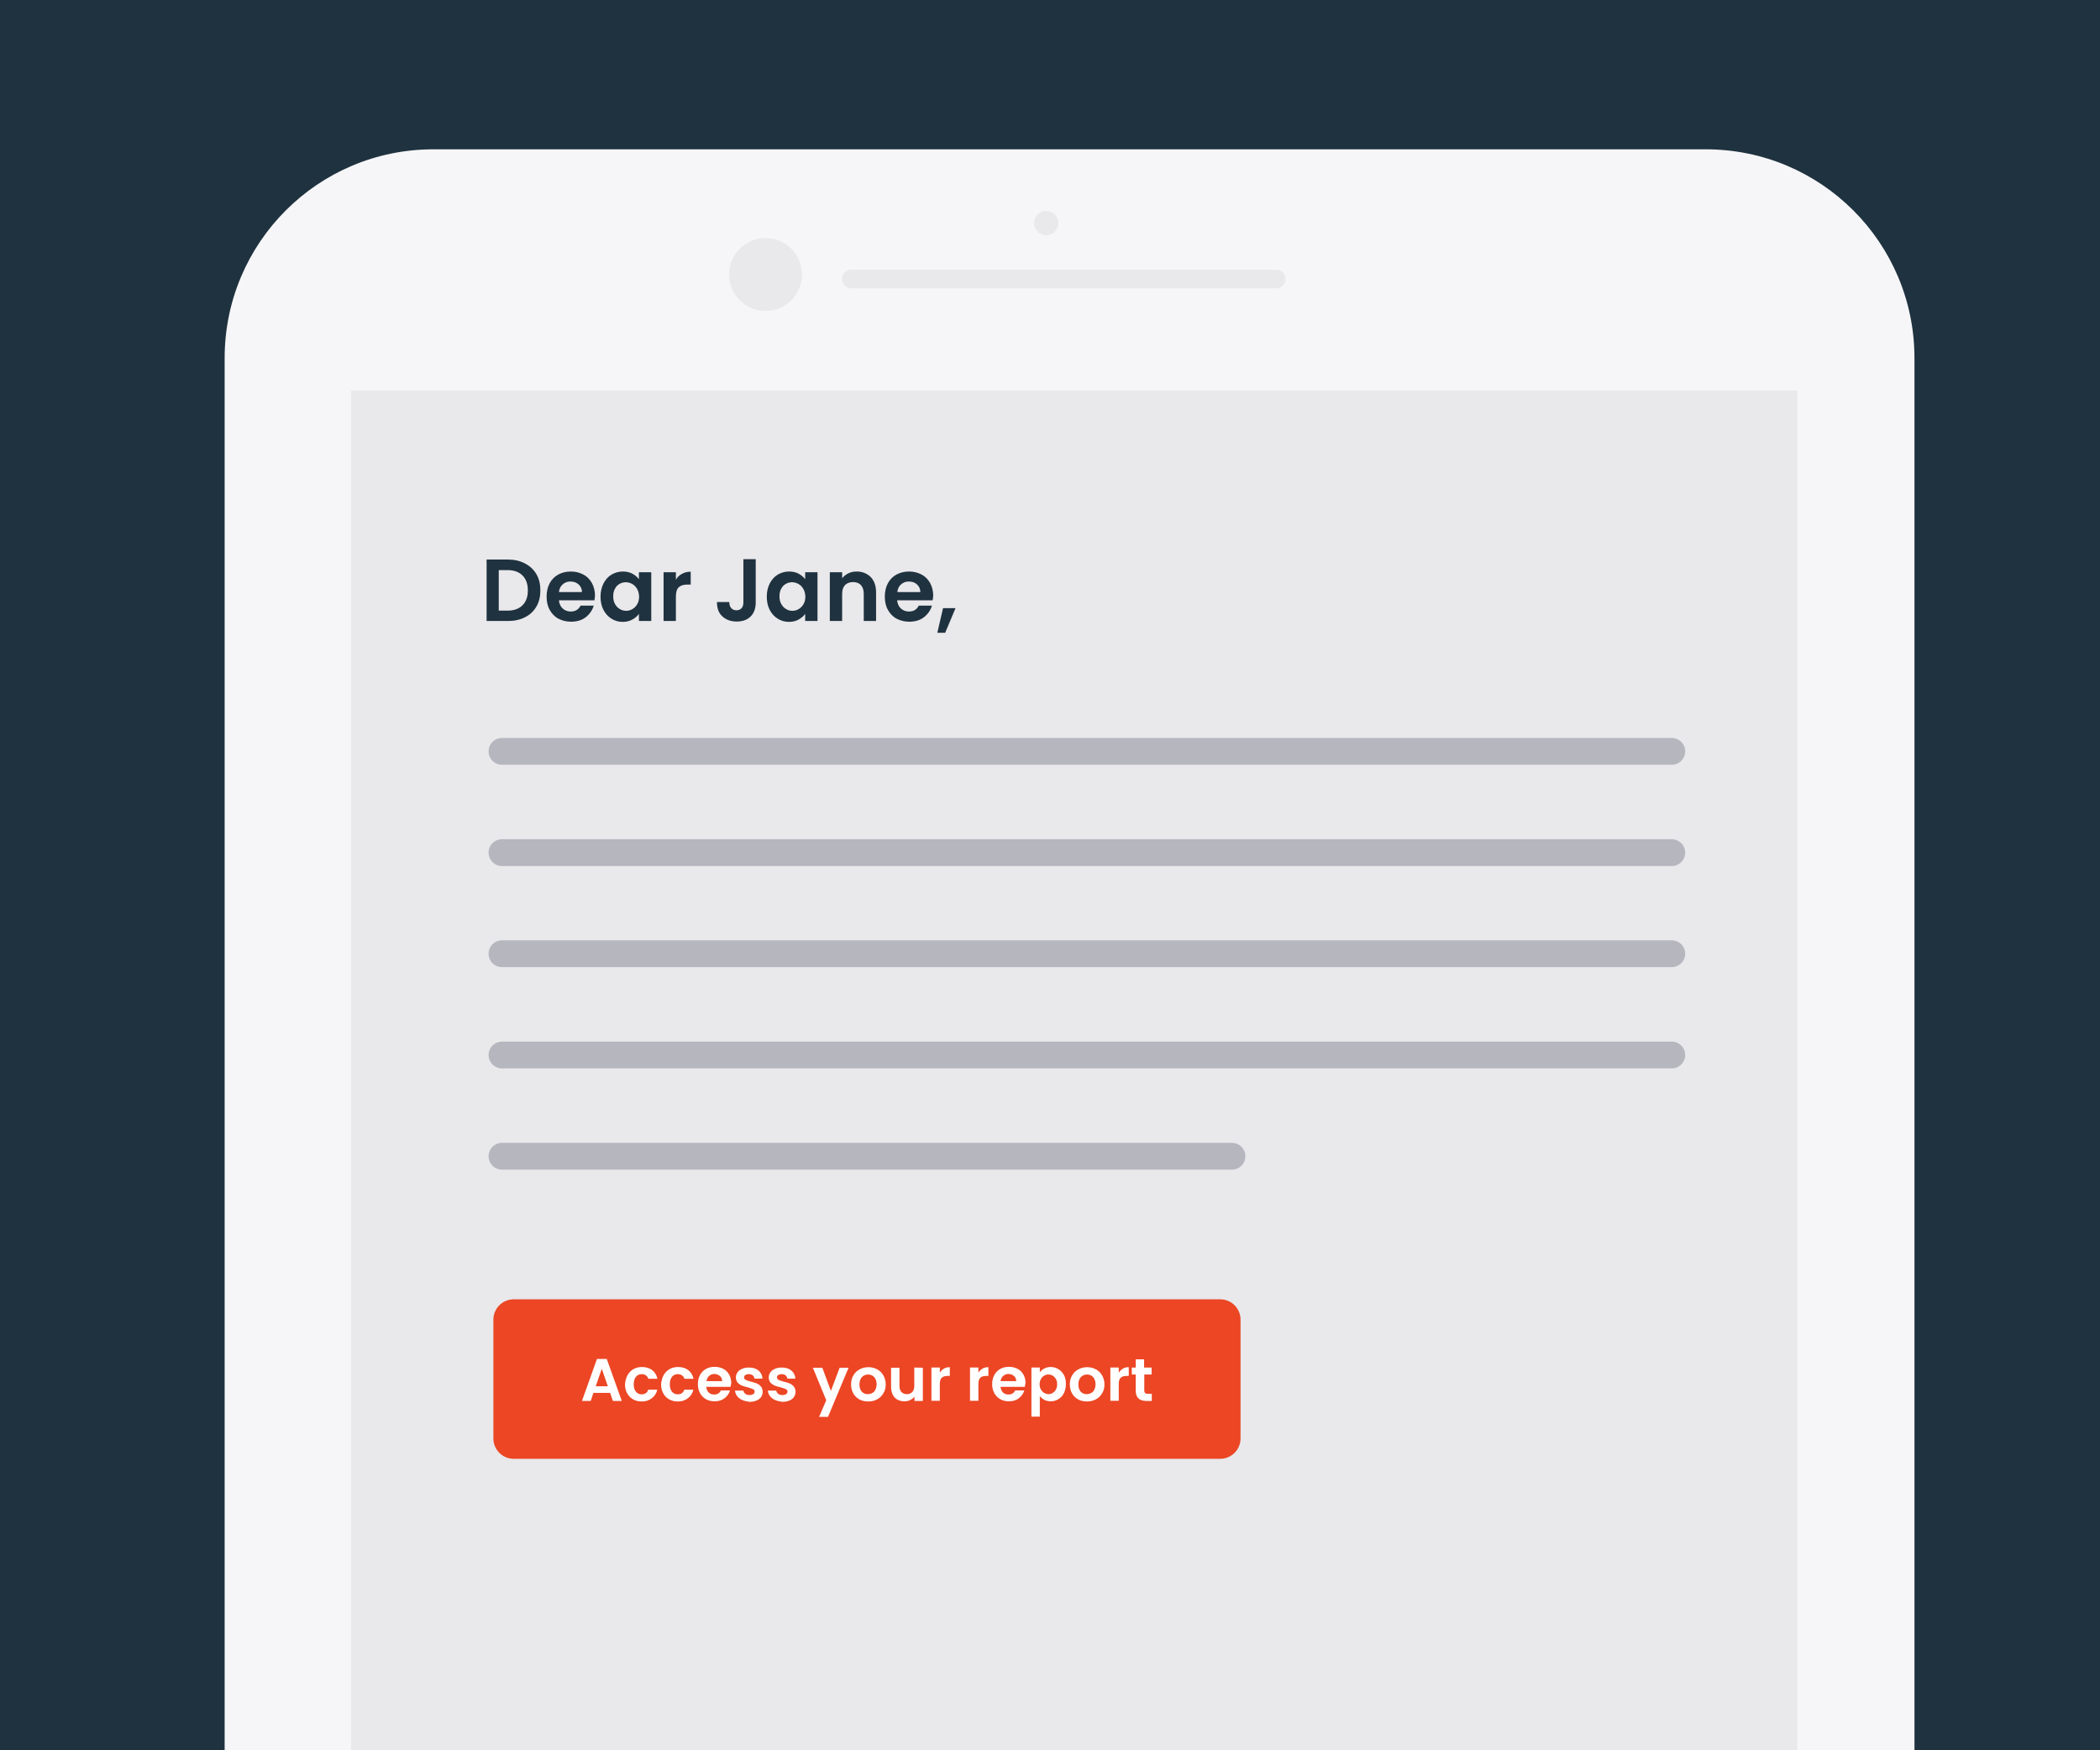 <?xml version="1.0" encoding="utf-8"?>
<!-- Generator: Adobe Illustrator 27.8.0, SVG Export Plug-In . SVG Version: 6.00 Build 0)  -->
<svg version="1.1" id="Layer_1" xmlns="http://www.w3.org/2000/svg" xmlns:xlink="http://www.w3.org/1999/xlink" x="0px" y="0px"
	 viewBox="0 0 1176 980" style="enable-background:new 0 0 1176 980;" xml:space="preserve">
<rect x="0" y="0" width="1176" height="980" fill="#333333" stroke="none"/>
<style type="text/css">
	.st0{fill:#1F323F;}
	.st1{fill:#F6F6F8;}
	.st2{fill:#E9E8EB;}
	.st3{enable-background:new    ;}
	.st4{fill:#EC4624;}
	.st5{fill:#FFFFFF;}
	.st6{fill:none;stroke:#B6B6BF;stroke-width:15;stroke-linecap:round;stroke-linejoin:round;}
</style>
<rect y="-0.2" class="st0" width="1176" height="980"/>
<path class="st1" d="M242.7,83.6h712.5c64.6,0,116.9,52.3,116.9,116.9l0,0v779.7l0,0H125.8l0,0V200.5
	C125.8,135.9,178.1,83.6,242.7,83.6L242.7,83.6z"/>
<path class="st2" d="M476.7,151h238c2.9,0,5.2,2.3,5.2,5.2l0,0c0,2.9-2.3,5.2-5.2,5.2h-238c-2.9,0-5.2-2.3-5.2-5.2l0,0
	C471.5,153.3,473.8,151,476.7,151z"/>
<circle class="st2" cx="428.7" cy="153.7" r="20.4"/>
<circle class="st2" cx="585.9" cy="124.9" r="6.8"/>
<rect x="196.6" y="218.6" class="st2" width="809.9" height="761.5"/>
<g class="st3">
	<path class="st0" d="M294,315.5c2.7,1.4,4.9,3.4,6.4,6s2.2,5.6,2.2,9.1c0,3.4-0.7,6.5-2.2,9c-1.5,2.6-3.6,4.6-6.4,6
		c-2.7,1.4-5.9,2.1-9.5,2.1h-12v-34.4h12C288,313.3,291.2,314,294,315.5z M292.6,338.9c2-2,3-4.7,3-8.3s-1-6.4-3-8.4s-4.8-3-8.4-3
		h-4.9v22.7h4.9C287.8,341.9,290.6,340.9,292.6,338.9z"/>
	<path class="st0" d="M332.9,336.1H313c0.2,2,0.9,3.5,2.1,4.6s2.7,1.7,4.5,1.7c2.6,0,4.4-1.1,5.5-3.3h7.4c-0.8,2.6-2.3,4.8-4.5,6.5
		s-5,2.5-8.2,2.5c-2.6,0-5-0.6-7.1-1.7s-3.7-2.8-4.9-5c-1.2-2.1-1.7-4.6-1.7-7.4s0.6-5.3,1.7-7.4s2.8-3.8,4.8-4.9
		c2.1-1.1,4.4-1.7,7.1-1.7c2.6,0,4.9,0.6,7,1.7s3.6,2.7,4.8,4.8c1.1,2.1,1.7,4.4,1.7,7.1C333.1,334.5,333,335.4,332.9,336.1z
		 M325.9,331.5c0-1.8-0.7-3.2-1.9-4.3c-1.2-1.1-2.8-1.6-4.6-1.6c-1.7,0-3.1,0.5-4.3,1.6c-1.2,1-1.9,2.5-2.1,4.3H325.9z"/>
	<path class="st0" d="M338,326.6c1.1-2.1,2.6-3.8,4.5-4.9s4-1.7,6.3-1.7c2,0,3.8,0.4,5.3,1.2c1.5,0.8,2.8,1.9,3.7,3.1v-3.9h6.9v27.3
		h-6.9v-4c-0.9,1.3-2.1,2.3-3.7,3.2s-3.4,1.3-5.4,1.3c-2.3,0-4.4-0.6-6.3-1.8c-1.9-1.2-3.4-2.8-4.5-5c-1.1-2.1-1.6-4.6-1.6-7.4
		C336.3,331.2,336.9,328.8,338,326.6z M356.8,329.8c-0.7-1.2-1.5-2.1-2.7-2.8c-1.1-0.6-2.3-1-3.6-1s-2.5,0.3-3.5,0.9
		c-1.1,0.6-2,1.5-2.6,2.7c-0.7,1.2-1,2.6-1,4.3c0,1.6,0.3,3.1,1,4.3c0.7,1.2,1.6,2.2,2.7,2.8c1.1,0.7,2.3,1,3.5,1
		c1.3,0,2.5-0.3,3.6-1c1.1-0.6,2-1.6,2.7-2.8c0.7-1.2,1-2.6,1-4.3C357.8,332.4,357.5,331,356.8,329.8z"/>
	<path class="st0" d="M381.9,321.3c1.4-0.8,3.1-1.2,4.9-1.2v7.2H385c-2.2,0-3.8,0.5-4.9,1.5s-1.6,2.8-1.6,5.3v13.6h-6.9v-27.3h6.9
		v4.2C379.3,323.2,380.4,322.1,381.9,321.3z"/>
	<path class="st0" d="M423.2,313.3v24.1c0,3.3-1,6-2.9,7.8c-1.9,1.9-4.5,2.8-7.8,2.8s-5.9-1-8-2.9s-3-4.6-3-8h6.9
		c0,1.5,0.4,2.6,1.1,3.4s1.7,1.2,2.9,1.2c1.2,0,2.2-0.4,2.9-1.2c0.7-0.8,1-1.9,1-3.3v-24.1h6.9V313.3z"/>
	<path class="st0" d="M431.1,326.6c1.1-2.1,2.6-3.8,4.5-4.9s4-1.7,6.3-1.7c2,0,3.8,0.4,5.3,1.2c1.5,0.8,2.8,1.9,3.7,3.1v-3.9h6.9
		v27.3h-6.9v-4c-0.9,1.3-2.1,2.3-3.7,3.2s-3.4,1.3-5.4,1.3c-2.3,0-4.4-0.6-6.3-1.8c-1.9-1.2-3.4-2.8-4.5-5c-1.1-2.1-1.6-4.6-1.6-7.4
		C429.4,331.2,430,328.8,431.1,326.6z M449.9,329.8c-0.7-1.2-1.5-2.1-2.7-2.8c-1.1-0.6-2.3-1-3.6-1s-2.5,0.3-3.5,0.9
		c-1.1,0.6-2,1.5-2.6,2.7c-0.7,1.2-1,2.6-1,4.3c0,1.6,0.3,3.1,1,4.3c0.7,1.2,1.6,2.2,2.7,2.8c1.1,0.7,2.3,1,3.5,1
		c1.3,0,2.5-0.3,3.6-1c1.1-0.6,2-1.6,2.7-2.8c0.7-1.2,1-2.6,1-4.3C450.9,332.4,450.6,331,449.9,329.8z"/>
	<path class="st0" d="M487.6,323.1c2,2.1,3,4.9,3,8.6v16h-6.9v-15.1c0-2.2-0.5-3.8-1.6-5s-2.6-1.7-4.4-1.7c-1.9,0-3.4,0.6-4.5,1.7
		c-1.1,1.2-1.6,2.8-1.6,5v15.1h-6.9v-27.3h6.9v3.4c0.9-1.2,2.1-2.1,3.5-2.8c1.4-0.7,3-1,4.7-1C482.9,320,485.6,321.1,487.6,323.1z"
		/>
	<path class="st0" d="M522.3,336.1h-19.9c0.2,2,0.9,3.5,2.1,4.6s2.7,1.7,4.5,1.7c2.6,0,4.4-1.1,5.5-3.3h7.4
		c-0.8,2.6-2.3,4.8-4.5,6.5s-5,2.5-8.2,2.5c-2.6,0-5-0.6-7.1-1.7s-3.7-2.8-4.9-5c-1.2-2.1-1.7-4.6-1.7-7.4s0.6-5.3,1.7-7.4
		s2.8-3.8,4.8-4.9c2.1-1.1,4.4-1.7,7.1-1.7c2.6,0,4.9,0.6,7,1.7s3.6,2.7,4.8,4.8c1.1,2.1,1.7,4.4,1.7,7.1
		C522.5,334.5,522.4,335.4,522.3,336.1z M515.4,331.5c0-1.8-0.7-3.2-1.9-4.3c-1.2-1.1-2.8-1.6-4.6-1.6c-1.7,0-3.1,0.5-4.3,1.6
		c-1.2,1-1.9,2.5-2.1,4.3H515.4z"/>
	<path class="st0" d="M535.1,340.5l-5.8,13.8h-4.4l3.2-13.8H535.1z"/>
</g>
<path class="st4" d="M287.7,727.5h395.6c6.3,0,11.4,5.1,11.4,11.4v66.5c0,6.3-5.1,11.4-11.4,11.4H287.7c-6.3,0-11.4-5.1-11.4-11.4
	v-66.5C276.3,732.6,281.4,727.5,287.7,727.5z"/>
<g class="st3">
	<path class="st5" d="M341.7,779.9h-9.4l-1.5,4.5h-4.9l8.4-23.5h5.5l8.4,23.5h-5L341.7,779.9z M340.4,776.2l-3.4-9.8l-3.4,9.8H340.4
		z"/>
	<path class="st5" d="M351.4,770c0.8-1.4,1.9-2.6,3.3-3.4c1.4-0.8,3-1.2,4.8-1.2c2.3,0,4.2,0.6,5.7,1.7c1.5,1.2,2.5,2.8,3,4.9h-5.1
		c-0.3-0.8-0.7-1.4-1.4-1.9c-0.6-0.5-1.4-0.7-2.4-0.7c-1.3,0-2.4,0.5-3.2,1.5c-0.8,1-1.2,2.4-1.2,4.2s0.4,3.1,1.2,4.1
		c0.8,1,1.9,1.5,3.2,1.5c1.9,0,3.2-0.9,3.7-2.6h5.1c-0.5,2-1.5,3.6-3.1,4.8c-1.5,1.2-3.4,1.8-5.7,1.8c-1.8,0-3.4-0.4-4.8-1.2
		s-2.5-1.9-3.3-3.4c-0.8-1.4-1.2-3.1-1.2-5.1C350.2,773.1,350.6,771.5,351.4,770z"/>
	<path class="st5" d="M371.6,770c0.8-1.4,1.9-2.6,3.3-3.4c1.4-0.8,3-1.2,4.8-1.2c2.3,0,4.2,0.6,5.7,1.7c1.5,1.2,2.5,2.8,3,4.9h-5.1
		c-0.3-0.8-0.7-1.4-1.4-1.9c-0.6-0.5-1.4-0.7-2.4-0.7c-1.3,0-2.4,0.5-3.2,1.5c-0.8,1-1.2,2.4-1.2,4.2s0.4,3.1,1.2,4.1
		c0.8,1,1.9,1.5,3.2,1.5c1.9,0,3.2-0.9,3.7-2.6h5.1c-0.5,2-1.5,3.6-3.1,4.8c-1.5,1.2-3.4,1.8-5.7,1.8c-1.8,0-3.4-0.4-4.8-1.2
		s-2.5-1.9-3.3-3.4c-0.8-1.4-1.2-3.1-1.2-5.1C370.4,773.1,370.8,771.5,371.6,770z"/>
	<path class="st5" d="M409.1,776.5h-13.6c0.1,1.3,0.6,2.4,1.4,3.2s1.9,1.1,3.1,1.1c1.8,0,3-0.8,3.7-2.3h5.1
		c-0.5,1.8-1.6,3.3-3.1,4.4c-1.5,1.2-3.4,1.7-5.6,1.7c-1.8,0-3.4-0.4-4.8-1.2s-2.5-1.9-3.3-3.4s-1.2-3.1-1.2-5s0.4-3.6,1.2-5.1
		c0.8-1.5,1.9-2.6,3.3-3.4c1.4-0.8,3-1.2,4.9-1.2c1.8,0,3.4,0.4,4.8,1.1s2.5,1.8,3.3,3.2s1.2,3,1.2,4.8
		C409.3,775.3,409.2,776,409.1,776.5z M404.4,773.3c0-1.2-0.5-2.2-1.3-2.9c-0.9-0.7-1.9-1.1-3.1-1.1s-2.1,0.4-2.9,1.1
		s-1.3,1.7-1.5,2.9H404.4z"/>
	<path class="st5" d="M415.7,783.9c-1.2-0.5-2.2-1.3-2.9-2.2c-0.7-0.9-1.1-2-1.2-3.1h4.7c0.1,0.7,0.4,1.3,1.1,1.8
		c0.6,0.5,1.4,0.7,2.3,0.7s1.6-0.2,2.1-0.5c0.5-0.4,0.8-0.8,0.8-1.4c0-0.6-0.3-1.1-0.9-1.4c-0.6-0.3-1.6-0.6-2.9-1
		c-1.4-0.3-2.5-0.7-3.4-1c-0.9-0.4-1.6-0.9-2.3-1.6c-0.6-0.7-1-1.7-1-3c0-1,0.3-2,0.9-2.8c0.6-0.9,1.4-1.5,2.6-2
		c1.1-0.5,2.4-0.7,3.9-0.7c2.2,0,4,0.6,5.3,1.7c1.3,1.1,2.1,2.6,2.2,4.5h-4.5c-0.1-0.7-0.4-1.3-0.9-1.8c-0.6-0.4-1.3-0.7-2.2-0.7
		c-0.9,0-1.5,0.2-2,0.5s-0.7,0.8-0.7,1.3c0,0.6,0.3,1.1,0.9,1.4c0.6,0.3,1.6,0.7,2.9,1s2.5,0.7,3.3,1c0.9,0.4,1.6,0.9,2.3,1.7
		c0.6,0.8,1,1.7,1,3c0,1.1-0.3,2-0.9,2.9s-1.4,1.5-2.6,2s-2.4,0.7-3.9,0.7C418.3,784.7,416.9,784.4,415.7,783.9z"/>
	<path class="st5" d="M434.1,783.9c-1.2-0.5-2.2-1.3-2.9-2.2c-0.7-0.9-1.1-2-1.2-3.1h4.7c0.1,0.7,0.4,1.3,1.1,1.8
		c0.6,0.5,1.4,0.7,2.3,0.7s1.6-0.2,2.1-0.5c0.5-0.4,0.8-0.8,0.8-1.4c0-0.6-0.3-1.1-0.9-1.4c-0.6-0.3-1.6-0.6-2.9-1
		c-1.4-0.3-2.5-0.7-3.4-1c-0.9-0.4-1.6-0.9-2.3-1.6c-0.6-0.7-1-1.7-1-3c0-1,0.3-2,0.9-2.8c0.6-0.9,1.4-1.5,2.6-2
		c1.1-0.5,2.4-0.7,3.9-0.7c2.2,0,4,0.6,5.3,1.7c1.3,1.1,2.1,2.6,2.2,4.5h-4.5c-0.1-0.7-0.4-1.3-0.9-1.8c-0.6-0.4-1.3-0.7-2.2-0.7
		c-0.9,0-1.5,0.2-2,0.5s-0.7,0.8-0.7,1.3c0,0.6,0.3,1.1,0.9,1.4c0.6,0.3,1.6,0.7,2.9,1s2.5,0.7,3.3,1c0.9,0.4,1.6,0.9,2.3,1.7
		c0.6,0.8,1,1.7,1,3c0,1.1-0.3,2-0.9,2.9s-1.4,1.5-2.6,2s-2.4,0.7-3.9,0.7C436.6,784.7,435.3,784.4,434.1,783.9z"/>
	<path class="st5" d="M475.2,765.8l-11.5,27.5h-5l4-9.3l-7.5-18.2h5.3l4.8,13l4.9-13H475.2z"/>
	<path class="st5" d="M481.2,783.5c-1.4-0.8-2.6-1.9-3.4-3.4s-1.2-3.1-1.2-5s0.4-3.6,1.3-5c0.8-1.5,2-2.6,3.5-3.4
		c1.5-0.8,3.1-1.2,4.9-1.2s3.4,0.4,4.9,1.2s2.6,1.9,3.5,3.4c0.8,1.5,1.3,3.1,1.3,5s-0.4,3.6-1.3,5c-0.9,1.5-2,2.6-3.5,3.4
		c-1.5,0.8-3.1,1.2-4.9,1.2C484.2,784.7,482.6,784.3,481.2,783.5z M488.4,780c0.8-0.4,1.4-1,1.8-1.9c0.4-0.8,0.7-1.8,0.7-3
		c0-1.8-0.5-3.1-1.4-4.1s-2.1-1.4-3.4-1.4s-2.5,0.5-3.4,1.4c-0.9,1-1.4,2.3-1.4,4.1s0.4,3.1,1.3,4.1s2,1.4,3.3,1.4
		C486.9,780.6,487.7,780.4,488.4,780z"/>
	<path class="st5" d="M516.8,765.8v18.6h-4.7V782c-0.6,0.8-1.4,1.4-2.4,1.9s-2,0.7-3.2,0.7c-1.5,0-2.7-0.3-3.9-0.9
		c-1.1-0.6-2-1.5-2.6-2.7s-1-2.6-1-4.3v-10.9h4.7V776c0,1.5,0.4,2.6,1.1,3.4c0.7,0.8,1.8,1.2,3,1.2c1.3,0,2.3-0.4,3.1-1.2
		c0.7-0.8,1.1-1.9,1.1-3.4v-10.3L516.8,765.8L516.8,765.8z"/>
	<path class="st5" d="M528.6,766.3c1-0.6,2.1-0.8,3.3-0.8v4.9h-1.2c-1.5,0-2.6,0.3-3.3,1c-0.8,0.7-1.1,1.9-1.1,3.6v9.3h-4.7v-18.6
		h4.7v2.9C526.8,767.7,527.6,766.9,528.6,766.3z"/>
	<path class="st5" d="M550.2,766.3c1-0.6,2.1-0.8,3.3-0.8v4.9h-1.2c-1.5,0-2.6,0.3-3.3,1c-0.8,0.7-1.1,1.9-1.1,3.6v9.3h-4.7v-18.6
		h4.7v2.9C548.4,767.7,549.2,766.9,550.2,766.3z"/>
	<path class="st5" d="M573.9,776.5h-13.6c0.1,1.3,0.6,2.4,1.4,3.2c0.8,0.8,1.9,1.1,3.1,1.1c1.8,0,3-0.8,3.7-2.3h5.1
		c-0.5,1.8-1.6,3.3-3.1,4.4c-1.5,1.2-3.4,1.7-5.6,1.7c-1.8,0-3.4-0.4-4.8-1.2c-1.4-0.8-2.5-1.9-3.3-3.4s-1.2-3.1-1.2-5
		s0.4-3.6,1.2-5.1s1.9-2.6,3.3-3.4c1.4-0.8,3-1.2,4.9-1.2c1.8,0,3.4,0.4,4.8,1.1s2.5,1.8,3.3,3.2s1.2,3,1.2,4.8
		C574,775.3,574,776,573.9,776.5z M569.1,773.3c0-1.2-0.5-2.2-1.3-2.9c-0.9-0.7-1.9-1.1-3.1-1.1c-1.2,0-2.1,0.4-2.9,1.1
		s-1.3,1.7-1.5,2.9H569.1z"/>
	<path class="st5" d="M584.7,766.3c1.1-0.6,2.3-0.9,3.7-0.9c1.6,0,3,0.4,4.3,1.2s2.3,1.9,3.1,3.3c0.8,1.4,1.1,3.1,1.1,5
		s-0.4,3.6-1.1,5.1s-1.8,2.6-3.1,3.4c-1.3,0.8-2.7,1.2-4.3,1.2c-1.4,0-2.6-0.3-3.6-0.8c-1-0.6-1.9-1.3-2.5-2.1v11.5h-4.7v-27.5h4.7
		v2.7C582.8,767.6,583.6,766.9,584.7,766.3z M591.3,772.1c-0.5-0.8-1.1-1.4-1.8-1.9c-0.8-0.4-1.6-0.6-2.4-0.6
		c-0.9,0-1.7,0.2-2.4,0.7c-0.8,0.4-1.4,1.1-1.8,1.9c-0.5,0.8-0.7,1.8-0.7,2.9c0,1.1,0.2,2.1,0.7,2.9c0.5,0.8,1.1,1.5,1.8,1.9
		c0.8,0.4,1.6,0.7,2.4,0.7c0.9,0,1.7-0.2,2.4-0.7c0.8-0.4,1.4-1.1,1.8-1.9c0.5-0.8,0.7-1.8,0.7-3C592,773.9,591.8,772.9,591.3,772.1
		z"/>
	<path class="st5" d="M603.7,783.5c-1.4-0.8-2.6-1.9-3.4-3.4s-1.2-3.1-1.2-5s0.4-3.6,1.3-5c0.8-1.5,2-2.6,3.5-3.4
		c1.5-0.8,3.1-1.2,4.9-1.2c1.8,0,3.4,0.4,4.9,1.2s2.6,1.9,3.5,3.4c0.8,1.5,1.3,3.1,1.3,5s-0.4,3.6-1.3,5c-0.9,1.5-2,2.6-3.5,3.4
		s-3.1,1.2-4.9,1.2C606.8,784.7,605.1,784.3,603.7,783.5z M611,780c0.8-0.4,1.4-1,1.8-1.9c0.4-0.8,0.7-1.8,0.7-3
		c0-1.8-0.5-3.1-1.4-4.1s-2.1-1.4-3.4-1.4c-1.3,0-2.5,0.5-3.4,1.4c-0.9,1-1.4,2.3-1.4,4.1s0.4,3.1,1.3,4.1c0.9,1,2,1.4,3.3,1.4
		C609.4,780.6,610.2,780.4,611,780z"/>
	<path class="st5" d="M628.8,766.3c1-0.6,2.1-0.8,3.3-0.8v4.9h-1.2c-1.5,0-2.6,0.3-3.3,1c-0.8,0.7-1.1,1.9-1.1,3.6v9.3h-4.7v-18.6
		h4.7v2.9C627.1,767.7,627.9,766.9,628.8,766.3z"/>
	<path class="st5" d="M640.8,769.6v9c0,0.6,0.2,1.1,0.5,1.4c0.3,0.3,0.8,0.4,1.5,0.4h2.2v4h-3c-4,0-6-1.9-6-5.8v-9h-2.2v-3.9h2.2
		v-4.6h4.7v4.6h4.2v3.9L640.8,769.6L640.8,769.6z"/>
</g>
<path class="st6" d="M281.1,420.7h655.1"/>
<path class="st6" d="M281.1,477.4h655.1"/>
<path class="st6" d="M281.1,534h655.1"/>
<path class="st6" d="M281.1,590.7h655.1"/>
<path class="st6" d="M281.1,647.4h408.8"/>
</svg>
